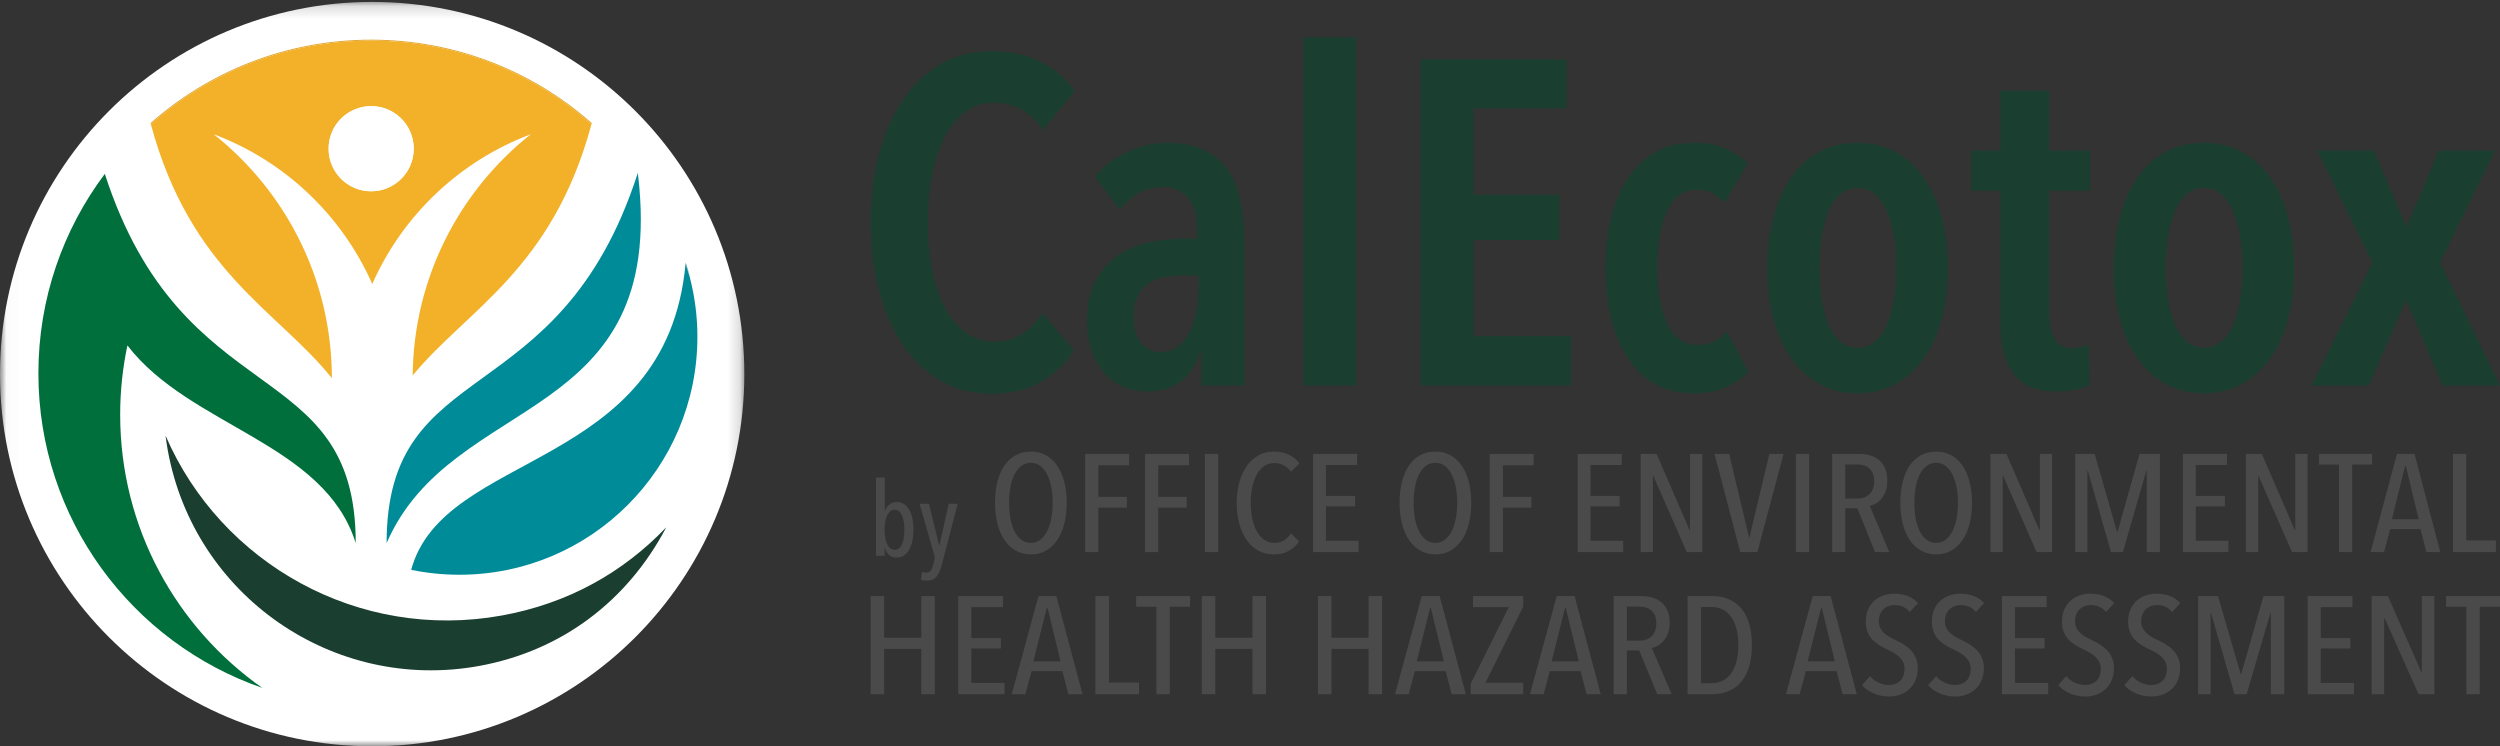 <?xml version="1.0" encoding="UTF-8"?>
<svg width="201px" height="60px" viewBox="0 0 201 60" version="1.1" xmlns="http://www.w3.org/2000/svg" xmlns:xlink="http://www.w3.org/1999/xlink">
    <rect x="0" y="0" width="201" height="60" fill="#333333" stroke="none"/>
    <!-- Generator: Sketch 58 (84663) - https://sketch.com -->
    <title>CalEcotox-logo</title>
    <desc>Created with Sketch.</desc>
    <defs>
        <polygon id="path-1" points="29.936 60 0.028 60 0.028 0.155 29.936 0.155 59.845 0.155 59.845 60"></polygon>
    </defs>
    <g id="Page-1" stroke="none" stroke-width="1" fill="none" fill-rule="evenodd">
        <g id="CalEcotox-logo">
            <g id="Group">
                <g id="Group-3">
                    <g id="Fill-1-Clipped">
                        <g>
                            <mask id="mask-2" fill="white">
                                <use xlink:href="#path-1"></use>
                            </mask>
                            <g id="path-1"></g>
                            <path d="M59.845,30.078 C59.845,46.603 46.448,60 29.922,60 C13.397,60 0,46.603 0,30.078 C0,13.552 13.397,0.155 29.922,0.155 C46.448,0.155 59.845,13.552 59.845,30.078" id="Fill-1" fill="#FFFFFF" fill-rule="nonzero" mask="url(#mask-2)"></path>
                        </g>
                    </g>
                </g>
                <path d="M47.558,9.975 C47.566,9.947 47.573,9.92 47.581,9.893 C42.852,5.722 36.644,3.19 29.841,3.19 C23.04,3.19 16.832,5.722 12.102,9.893 C12.11,9.92 12.117,9.947 12.125,9.975 C16.844,5.801 23.046,3.266 29.841,3.266 C36.637,3.266 42.84,5.801 47.558,9.975" id="Fill-4" fill="#E2A42D" fill-rule="nonzero"></path>
                <path d="M53.573,42.396 L53.569,42.4 C53.543,42.45 53.517,42.499 53.491,42.548 C53.518,42.497 53.547,42.447 53.573,42.396" id="Fill-5" fill="#466F3A" fill-rule="nonzero"></path>
                <path d="M55.128,21.138 C55.125,21.171 55.121,21.201 55.117,21.233 C55.249,21.586 55.373,21.942 55.489,22.3 C55.38,21.908 55.262,21.52 55.128,21.138" id="Fill-6" fill="#006F7D" fill-rule="nonzero"></path>
                <path d="M51.284,13.899 C51.274,13.929 51.265,13.957 51.255,13.986 C51.27,14.006 51.285,14.026 51.3,14.045 C51.294,13.996 51.29,13.949 51.284,13.899" id="Fill-7" fill="#006F7D" fill-rule="nonzero"></path>
                <path d="M29.841,8.532 C31.732,8.532 33.264,10.065 33.264,11.955 C33.264,13.846 31.732,15.378 29.841,15.378 C27.951,15.378 26.419,13.846 26.419,11.955 C26.419,10.065 27.951,8.532 29.841,8.532 Z M26.683,30.407 C26.676,22.459 22.967,15.378 17.185,10.794 C22.881,12.929 27.483,17.298 29.93,22.832 C32.377,17.298 36.979,12.929 42.675,10.794 C36.948,15.335 33.254,22.327 33.18,30.186 C37.513,24.907 44.407,21.703 47.558,9.975 C42.84,5.801 36.637,3.266 29.841,3.266 C23.046,3.266 16.844,5.801 12.125,9.975 C15.32,21.866 22.362,24.994 26.683,30.407 Z" id="Fill-13" fill="#F2B129" fill-rule="nonzero"></path>
                <path d="M40.345,49.487 C28.842,51.57 17.758,45.314 13.311,35.026 C13.36,35.419 13.418,35.813 13.49,36.208 C15.609,47.903 26.807,55.664 38.502,53.546 C45.268,52.319 50.456,48.224 53.491,42.538 C53.515,42.492 53.539,42.446 53.563,42.4 C50.087,46.036 45.673,48.52 40.345,49.487" id="Fill-14" fill="#1A3E2F" fill-rule="nonzero"></path>
                <path d="M33.058,45.816 C34.309,46.073 35.605,46.209 36.933,46.209 C47.503,46.209 56.071,37.641 56.071,27.072 C56.071,25.424 55.856,23.827 55.463,22.3 C55.355,21.942 55.24,21.586 55.117,21.233 C53.554,37.894 35.666,36.176 33.058,45.816" id="Fill-15" fill="#008B98" fill-rule="nonzero"></path>
                <path d="M31.084,43.666 C36.366,31.482 53.689,34.266 51.297,14.035 C51.283,14.017 51.269,13.999 51.255,13.98 C44.967,33.392 31.083,28.409 31.084,43.666" id="Fill-16" fill="#008B98" fill-rule="nonzero"></path>
                <path d="M9.662,33.343 C9.662,31.433 9.863,29.571 10.244,27.773 C15.277,34.327 26.083,35.592 28.6,43.666 C28.6,28.409 14.716,33.392 8.427,13.98 C5.074,18.45 3.087,24.003 3.087,30.02 C3.087,41.731 10.612,51.682 21.089,55.308 C14.18,50.454 9.662,42.428 9.662,33.343" id="Fill-17" fill="#006F3B" fill-rule="nonzero"></path>
                <path d="M29.841,15.378 C31.732,15.378 33.264,13.846 33.264,11.955 C33.264,10.065 31.732,8.532 29.841,8.532 C27.951,8.532 26.419,10.065 26.419,11.955 C26.419,13.846 27.951,15.378 29.841,15.378" id="Fill-18" fill="#FFFFFF" fill-rule="nonzero"></path>
            </g>
            <path d="M86.366,28.178 C85.675,29.215 84.792,30.054 83.718,30.696 C82.645,31.338 81.293,31.659 79.664,31.659 C78.183,31.659 76.844,31.313 75.647,30.622 C74.449,29.931 73.437,28.974 72.61,27.752 C71.783,26.53 71.142,25.08 70.685,23.402 C70.228,21.723 70,19.884 70,17.885 C70,15.885 70.228,14.04 70.685,12.349 C71.142,10.658 71.79,9.202 72.629,7.98 C73.468,6.758 74.486,5.808 75.684,5.129 C76.881,4.45 78.208,4.111 79.664,4.111 C81.17,4.111 82.49,4.388 83.626,4.944 C84.761,5.499 85.687,6.295 86.403,7.332 L83.848,10.442 C82.836,8.986 81.528,8.258 79.923,8.258 C79.034,8.258 78.257,8.511 77.59,9.017 C76.924,9.523 76.369,10.208 75.924,11.072 C75.48,11.936 75.147,12.954 74.925,14.126 C74.702,15.299 74.591,16.552 74.591,17.885 C74.591,19.193 74.702,20.433 74.925,21.606 C75.147,22.778 75.48,23.797 75.924,24.661 C76.369,25.525 76.93,26.209 77.609,26.716 C78.288,27.222 79.084,27.475 79.997,27.475 C80.861,27.475 81.608,27.252 82.237,26.808 C82.867,26.364 83.391,25.821 83.811,25.179 L86.366,28.178 Z M96.363,22.143 L95.141,22.143 C94.623,22.143 94.123,22.186 93.641,22.272 C93.16,22.359 92.734,22.525 92.364,22.772 C91.994,23.019 91.698,23.358 91.475,23.79 C91.253,24.222 91.142,24.772 91.142,25.438 C91.142,26.425 91.358,27.154 91.79,27.623 C92.222,28.092 92.722,28.326 93.29,28.326 C93.857,28.326 94.339,28.166 94.734,27.845 C95.129,27.524 95.443,27.117 95.678,26.623 C95.912,26.129 96.085,25.58 96.196,24.975 C96.307,24.37 96.363,23.784 96.363,23.217 L96.363,22.143 Z M96.511,28.178 C96.239,29.215 95.746,30.023 95.03,30.603 C94.314,31.183 93.364,31.473 92.179,31.473 C91.636,31.473 91.08,31.375 90.513,31.177 C89.945,30.98 89.433,30.653 88.976,30.196 C88.519,29.739 88.143,29.147 87.847,28.419 C87.551,27.691 87.402,26.808 87.402,25.771 C87.402,24.438 87.643,23.346 88.125,22.494 C88.606,21.643 89.223,20.97 89.976,20.477 C90.729,19.983 91.568,19.643 92.494,19.458 C93.419,19.273 94.326,19.181 95.215,19.181 L96.252,19.181 L96.252,18.588 C96.252,17.329 95.999,16.422 95.493,15.867 C94.987,15.311 94.314,15.034 93.475,15.034 C92.759,15.034 92.111,15.2 91.531,15.533 C90.951,15.867 90.451,16.305 90.031,16.848 L88.032,14.219 C88.723,13.355 89.599,12.682 90.661,12.201 C91.722,11.72 92.771,11.479 93.808,11.479 C94.968,11.479 95.949,11.664 96.752,12.034 C97.554,12.405 98.202,12.942 98.696,13.645 C99.189,14.349 99.541,15.219 99.751,16.256 C99.961,17.292 100.066,18.465 100.066,19.773 L100.066,30.992 L96.585,30.992 L96.585,28.178 L96.511,28.178 Z M104.805,30.992 L104.805,3 L109.026,3 L109.026,30.992 L104.805,30.992 Z M114.21,30.992 L114.21,4.777 L125.947,4.777 L125.947,8.702 L118.468,8.702 L118.468,15.663 L125.392,15.663 L125.392,19.292 L118.468,19.292 L118.468,27.03 L126.317,27.03 L126.317,30.992 L114.21,30.992 Z M140.573,29.881 C140.054,30.424 139.425,30.85 138.684,31.159 C137.944,31.467 137.104,31.622 136.166,31.622 C135.006,31.622 133.982,31.375 133.093,30.881 C132.205,30.387 131.464,29.69 130.872,28.789 C130.279,27.888 129.835,26.82 129.539,25.586 C129.243,24.352 129.094,22.994 129.094,21.513 C129.094,20.032 129.249,18.675 129.557,17.44 C129.866,16.206 130.322,15.145 130.927,14.256 C131.532,13.367 132.273,12.682 133.149,12.201 C134.025,11.72 135.043,11.479 136.204,11.479 C137.216,11.479 138.086,11.652 138.814,11.997 C139.542,12.343 140.116,12.726 140.536,13.145 L138.647,16.293 C138.376,15.996 138.061,15.749 137.703,15.552 C137.345,15.355 136.907,15.256 136.389,15.256 C135.352,15.256 134.568,15.83 134.037,16.978 C133.507,18.125 133.241,19.637 133.241,21.513 C133.241,23.389 133.513,24.895 134.056,26.031 C134.599,27.166 135.426,27.734 136.537,27.734 C137.055,27.734 137.499,27.635 137.87,27.438 C138.24,27.24 138.561,26.969 138.832,26.623 L140.573,29.881 Z M156.605,21.587 C156.605,23.068 156.439,24.426 156.105,25.66 C155.772,26.894 155.291,27.95 154.661,28.826 C154.032,29.702 153.273,30.387 152.384,30.881 C151.495,31.375 150.483,31.622 149.348,31.622 C148.212,31.622 147.2,31.375 146.312,30.881 C145.423,30.387 144.664,29.702 144.035,28.826 C143.405,27.95 142.924,26.894 142.591,25.66 C142.257,24.426 142.091,23.068 142.091,21.587 C142.091,20.082 142.257,18.705 142.591,17.459 C142.924,16.212 143.399,15.145 144.016,14.256 C144.633,13.367 145.392,12.682 146.293,12.201 C147.194,11.72 148.212,11.479 149.348,11.479 C150.483,11.479 151.495,11.72 152.384,12.201 C153.273,12.682 154.032,13.367 154.661,14.256 C155.291,15.145 155.772,16.212 156.105,17.459 C156.439,18.705 156.605,20.082 156.605,21.587 Z M152.458,21.55 C152.458,20.637 152.396,19.792 152.273,19.014 C152.15,18.236 151.958,17.558 151.699,16.978 C151.44,16.397 151.119,15.941 150.736,15.608 C150.354,15.274 149.891,15.108 149.348,15.108 C148.805,15.108 148.342,15.274 147.959,15.608 C147.577,15.941 147.262,16.397 147.015,16.978 C146.768,17.558 146.583,18.236 146.46,19.014 C146.336,19.792 146.275,20.637 146.275,21.55 C146.275,22.439 146.336,23.278 146.46,24.068 C146.583,24.858 146.768,25.537 147.015,26.105 C147.262,26.672 147.577,27.123 147.959,27.456 C148.342,27.789 148.805,27.956 149.348,27.956 C149.891,27.956 150.36,27.789 150.755,27.456 C151.15,27.123 151.471,26.672 151.718,26.105 C151.964,25.537 152.15,24.858 152.273,24.068 C152.396,23.278 152.458,22.439 152.458,21.55 Z M164.751,15.33 L164.751,25.031 C164.751,26.068 164.905,26.82 165.214,27.289 C165.522,27.758 165.998,27.993 166.639,27.993 C166.862,27.993 167.09,27.968 167.324,27.919 C167.559,27.87 167.762,27.795 167.935,27.697 L168.009,30.955 C167.713,31.103 167.318,31.227 166.824,31.325 C166.331,31.424 165.837,31.473 165.343,31.473 C163.739,31.473 162.585,30.998 161.881,30.048 C161.178,29.098 160.826,27.734 160.826,25.956 L160.826,15.33 L158.456,15.33 L158.456,12.109 L160.826,12.109 L160.826,7.295 L164.751,7.295 L164.751,12.109 L168.046,12.109 L168.046,15.33 L164.751,15.33 Z M184.449,21.587 C184.449,23.068 184.283,24.426 183.949,25.66 C183.616,26.894 183.135,27.95 182.505,28.826 C181.876,29.702 181.117,30.387 180.228,30.881 C179.339,31.375 178.327,31.622 177.192,31.622 C176.056,31.622 175.044,31.375 174.156,30.881 C173.267,30.387 172.508,29.702 171.879,28.826 C171.249,27.95 170.768,26.894 170.435,25.66 C170.101,24.426 169.935,23.068 169.935,21.587 C169.935,20.082 170.101,18.705 170.435,17.459 C170.768,16.212 171.243,15.145 171.86,14.256 C172.477,13.367 173.236,12.682 174.137,12.201 C175.038,11.72 176.056,11.479 177.192,11.479 C178.327,11.479 179.339,11.72 180.228,12.201 C181.117,12.682 181.876,13.367 182.505,14.256 C183.135,15.145 183.616,16.212 183.949,17.459 C184.283,18.705 184.449,20.082 184.449,21.587 Z M180.302,21.55 C180.302,20.637 180.24,19.792 180.117,19.014 C179.994,18.236 179.802,17.558 179.543,16.978 C179.284,16.397 178.963,15.941 178.58,15.608 C178.198,15.274 177.735,15.108 177.192,15.108 C176.649,15.108 176.186,15.274 175.803,15.608 C175.421,15.941 175.106,16.397 174.859,16.978 C174.612,17.558 174.427,18.236 174.304,19.014 C174.18,19.792 174.119,20.637 174.119,21.55 C174.119,22.439 174.18,23.278 174.304,24.068 C174.427,24.858 174.612,25.537 174.859,26.105 C175.106,26.672 175.421,27.123 175.803,27.456 C176.186,27.789 176.649,27.956 177.192,27.956 C177.735,27.956 178.204,27.789 178.599,27.456 C178.994,27.123 179.315,26.672 179.562,26.105 C179.808,25.537 179.994,24.858 180.117,24.068 C180.24,23.278 180.302,22.439 180.302,21.55 Z M196.372,30.992 L193.447,24.105 L190.447,30.992 L185.856,30.992 L190.744,21.106 L186.3,12.109 L190.855,12.109 L193.484,18.255 L196.075,12.109 L200.593,12.109 L196.187,21.106 L201,30.992 L196.372,30.992 Z" id="CalEcotox" fill="#1A3E2F" fill-rule="nonzero"></path>
            <path d="M82.888,36.307 C83.339,36.307 83.741,36.405 84.094,36.602 C84.446,36.799 84.747,37.077 84.997,37.438 C85.247,37.798 85.437,38.232 85.567,38.741 C85.698,39.25 85.763,39.813 85.763,40.429 C85.763,41.045 85.698,41.608 85.567,42.117 C85.437,42.626 85.247,43.062 84.997,43.426 C84.747,43.79 84.446,44.072 84.094,44.273 C83.741,44.473 83.339,44.573 82.888,44.573 C82.436,44.573 82.032,44.473 81.676,44.273 C81.319,44.072 81.016,43.79 80.766,43.426 C80.517,43.062 80.327,42.626 80.196,42.117 C80.065,41.608 80,41.045 80,40.429 C80,39.813 80.063,39.25 80.19,38.741 C80.317,38.232 80.503,37.798 80.749,37.438 C80.994,37.077 81.297,36.799 81.658,36.602 C82.018,36.405 82.428,36.307 82.888,36.307 Z M82.888,37.209 C82.595,37.209 82.337,37.293 82.115,37.46 C81.893,37.627 81.709,37.855 81.563,38.145 C81.416,38.435 81.307,38.776 81.236,39.17 C81.165,39.564 81.129,39.983 81.129,40.429 C81.129,40.875 81.165,41.294 81.236,41.688 C81.307,42.082 81.416,42.423 81.563,42.713 C81.709,43.003 81.893,43.231 82.115,43.398 C82.337,43.565 82.595,43.649 82.888,43.649 C83.173,43.649 83.424,43.565 83.642,43.398 C83.86,43.231 84.042,43.003 84.189,42.713 C84.335,42.423 84.446,42.082 84.522,41.688 C84.597,41.294 84.635,40.875 84.635,40.429 C84.635,39.983 84.597,39.564 84.522,39.17 C84.446,38.776 84.335,38.435 84.189,38.145 C84.042,37.855 83.86,37.627 83.642,37.46 C83.424,37.293 83.173,37.209 82.888,37.209 Z M88.307,37.41 L88.307,39.95 L90.6,39.95 L90.6,40.819 L88.307,40.819 L88.307,44.384 L87.249,44.384 L87.249,36.496 L90.778,36.496 L90.778,37.41 L88.307,37.41 Z M93.119,37.41 L93.119,39.95 L95.413,39.95 L95.413,40.819 L93.119,40.819 L93.119,44.384 L92.062,44.384 L92.062,36.496 L95.591,36.496 L95.591,37.41 L93.119,37.41 Z M96.874,44.384 L96.874,36.496 L97.944,36.496 L97.944,44.384 L96.874,44.384 Z M104.444,43.537 C104.23,43.849 103.957,44.1 103.624,44.289 C103.292,44.479 102.888,44.573 102.412,44.573 C101.945,44.573 101.525,44.469 101.153,44.261 C100.78,44.054 100.467,43.764 100.214,43.392 C99.96,43.021 99.766,42.585 99.631,42.083 C99.497,41.582 99.429,41.034 99.429,40.44 C99.429,39.846 99.499,39.296 99.637,38.791 C99.776,38.286 99.974,37.85 100.232,37.482 C100.489,37.115 100.802,36.827 101.17,36.619 C101.539,36.411 101.953,36.307 102.412,36.307 C102.84,36.307 103.232,36.385 103.589,36.541 C103.945,36.697 104.238,36.934 104.468,37.254 L103.803,37.933 C103.628,37.696 103.426,37.519 103.196,37.404 C102.967,37.289 102.721,37.232 102.46,37.232 C102.135,37.232 101.854,37.317 101.616,37.488 C101.378,37.659 101.182,37.889 101.028,38.179 C100.873,38.468 100.756,38.808 100.677,39.198 C100.598,39.588 100.558,40.002 100.558,40.44 C100.558,40.878 100.598,41.291 100.677,41.677 C100.756,42.063 100.875,42.403 101.034,42.696 C101.192,42.99 101.392,43.222 101.634,43.392 C101.875,43.563 102.159,43.649 102.483,43.649 C102.777,43.649 103.036,43.574 103.262,43.426 C103.488,43.277 103.668,43.095 103.803,42.88 L104.444,43.537 Z M115.413,36.307 C115.864,36.307 116.266,36.405 116.619,36.602 C116.971,36.799 117.272,37.077 117.522,37.438 C117.772,37.798 117.962,38.232 118.092,38.741 C118.223,39.25 118.288,39.813 118.288,40.429 C118.288,41.045 118.223,41.608 118.092,42.117 C117.962,42.626 117.772,43.062 117.522,43.426 C117.272,43.79 116.971,44.072 116.619,44.273 C116.266,44.473 115.864,44.573 115.413,44.573 C114.961,44.573 114.557,44.473 114.201,44.273 C113.844,44.072 113.541,43.79 113.291,43.426 C113.042,43.062 112.852,42.626 112.721,42.117 C112.59,41.608 112.525,41.045 112.525,40.429 C112.525,39.813 112.588,39.25 112.715,38.741 C112.842,38.232 113.028,37.798 113.274,37.438 C113.519,37.077 113.822,36.799 114.183,36.602 C114.543,36.405 114.953,36.307 115.413,36.307 Z M109.114,36.496 L109.114,37.388 L106.607,37.388 L106.607,39.872 L108.948,39.872 L108.948,40.708 L106.607,40.708 L106.607,43.482 L109.233,43.482 L109.233,44.384 L105.573,44.384 L105.573,36.496 L109.114,36.496 Z M115.413,37.209 C115.12,37.209 114.862,37.293 114.64,37.46 C114.418,37.627 114.234,37.855 114.088,38.145 C113.941,38.435 113.832,38.776 113.761,39.17 C113.69,39.564 113.654,39.983 113.654,40.429 C113.654,40.875 113.69,41.294 113.761,41.688 C113.832,42.082 113.941,42.423 114.088,42.713 C114.234,43.003 114.418,43.231 114.64,43.398 C114.862,43.565 115.12,43.649 115.413,43.649 C115.698,43.649 115.949,43.565 116.167,43.398 C116.385,43.231 116.567,43.003 116.714,42.713 C116.86,42.423 116.971,42.082 117.047,41.688 C117.122,41.294 117.16,40.875 117.16,40.429 C117.16,39.983 117.122,39.564 117.047,39.17 C116.971,38.776 116.86,38.435 116.714,38.145 C116.567,37.855 116.385,37.627 116.167,37.46 C115.949,37.293 115.698,37.209 115.413,37.209 Z M120.832,37.41 L120.832,39.95 L123.125,39.95 L123.125,40.819 L120.832,40.819 L120.832,44.384 L119.774,44.384 L119.774,36.496 L123.303,36.496 L123.303,37.41 L120.832,37.41 Z M126.845,44.384 L126.845,36.496 L130.386,36.496 L130.386,37.388 L127.878,37.388 L127.878,39.872 L130.219,39.872 L130.219,40.708 L127.878,40.708 L127.878,43.482 L130.505,43.482 L130.505,44.384 L126.845,44.384 Z M135.615,44.384 L132.929,38.268 L132.893,38.268 L132.893,44.384 L131.907,44.384 L131.907,36.496 L133.19,36.496 L135.84,42.624 L135.876,42.624 L135.876,36.496 L136.862,36.496 L136.862,44.384 L135.615,44.384 Z M141.295,44.384 L139.916,44.384 L137.849,36.496 L139.025,36.496 L140.629,43.225 L140.653,43.225 L142.257,36.496 L143.398,36.496 L141.295,44.384 Z M155.674,36.307 C156.125,36.307 156.527,36.405 156.88,36.602 C157.232,36.799 157.534,37.077 157.783,37.438 C158.033,37.798 158.223,38.232 158.354,38.741 C158.484,39.25 158.55,39.813 158.55,40.429 C158.55,41.045 158.484,41.608 158.354,42.117 C158.223,42.626 158.033,43.062 157.783,43.426 C157.534,43.79 157.232,44.072 156.88,44.273 C156.527,44.473 156.125,44.573 155.674,44.573 C155.222,44.573 154.818,44.473 154.462,44.273 C154.105,44.072 153.802,43.79 153.553,43.426 C153.303,43.062 153.113,42.626 152.982,42.117 C152.851,41.608 152.786,41.045 152.786,40.429 C152.786,39.813 152.849,39.25 152.976,38.741 C153.103,38.232 153.289,37.798 153.535,37.438 C153.78,37.077 154.083,36.799 154.444,36.602 C154.804,36.405 155.214,36.307 155.674,36.307 Z M145.454,36.496 L145.454,44.384 L144.385,44.384 L144.385,36.496 L145.454,36.496 Z M149.483,36.496 C149.791,36.496 150.083,36.535 150.356,36.613 C150.629,36.691 150.869,36.816 151.075,36.986 C151.281,37.157 151.443,37.38 151.562,37.655 C151.681,37.93 151.74,38.26 151.74,38.646 C151.74,38.966 151.697,39.244 151.61,39.482 C151.523,39.72 151.41,39.922 151.271,40.089 C151.132,40.256 150.98,40.388 150.813,40.485 C150.647,40.581 150.485,40.644 150.326,40.674 L151.895,44.384 L150.754,44.384 L149.328,40.863 L148.354,40.863 L148.354,44.384 L147.308,44.384 L147.308,36.496 L149.483,36.496 Z M155.674,37.209 C155.381,37.209 155.123,37.293 154.901,37.46 C154.68,37.627 154.495,37.855 154.349,38.145 C154.202,38.435 154.093,38.776 154.022,39.17 C153.951,39.564 153.915,39.983 153.915,40.429 C153.915,40.875 153.951,41.294 154.022,41.688 C154.093,42.082 154.202,42.423 154.349,42.713 C154.495,43.003 154.68,43.231 154.901,43.398 C155.123,43.565 155.381,43.649 155.674,43.649 C155.959,43.649 156.211,43.565 156.428,43.398 C156.646,43.231 156.828,43.003 156.975,42.713 C157.122,42.423 157.232,42.082 157.308,41.688 C157.383,41.294 157.421,40.875 157.421,40.429 C157.421,39.983 157.383,39.564 157.308,39.17 C157.232,38.776 157.122,38.435 156.975,38.145 C156.828,37.855 156.646,37.627 156.428,37.46 C156.211,37.293 155.959,37.209 155.674,37.209 Z M149.316,37.343 L148.354,37.343 L148.354,40.084 L149.34,40.084 C149.744,40.084 150.069,39.963 150.314,39.722 C150.56,39.48 150.683,39.137 150.683,38.691 C150.683,38.424 150.643,38.205 150.564,38.034 C150.485,37.863 150.382,37.725 150.255,37.621 C150.128,37.517 149.982,37.445 149.815,37.404 C149.649,37.363 149.483,37.343 149.316,37.343 Z M163.743,44.384 L161.057,38.268 L161.021,38.268 L161.021,44.384 L160.035,44.384 L160.035,36.496 L161.318,36.496 L163.968,42.624 L164.004,42.624 L164.004,36.496 L164.99,36.496 L164.99,44.384 L163.743,44.384 Z M172.596,44.384 L172.596,37.855 L172.56,37.855 L170.683,44.384 L169.72,44.384 L167.866,37.855 L167.831,37.855 L167.831,44.384 L166.844,44.384 L166.844,36.496 L168.413,36.496 L170.207,42.757 L170.255,42.757 L172.014,36.496 L173.653,36.496 L173.653,44.384 L172.596,44.384 Z M175.507,44.384 L175.507,36.496 L179.049,36.496 L179.049,37.388 L176.541,37.388 L176.541,39.872 L178.882,39.872 L178.882,40.708 L176.541,40.708 L176.541,43.482 L179.167,43.482 L179.167,44.384 L175.507,44.384 Z M184.277,44.384 L181.592,38.268 L181.556,38.268 L181.556,44.384 L180.57,44.384 L180.57,36.496 L181.853,36.496 L184.503,42.624 L184.539,42.624 L184.539,36.496 L185.525,36.496 L185.525,44.384 L184.277,44.384 Z M190.718,36.496 L190.718,37.354 L189.114,37.354 L189.114,44.384 L188.056,44.384 L188.056,37.354 L186.452,37.354 L186.452,36.496 L190.718,36.496 Z M194.129,36.496 L196.196,44.384 L195.079,44.384 L194.604,42.535 L192.168,42.535 L191.681,44.384 L190.599,44.384 L192.714,36.496 L194.129,36.496 Z M193.427,37.432 L193.38,37.432 L192.31,41.744 L194.461,41.744 L193.427,37.432 Z M197.218,44.384 L197.218,36.496 L198.288,36.496 L198.288,43.448 L200.665,43.448 L200.665,44.384 L197.218,44.384 Z" id="OFFICE-OF-ENVIRONMEN" fill="#4A4A4A" fill-rule="nonzero"></path>
            <path d="M74.071,55.811 L74.071,52.168 L71.087,52.168 L71.087,55.811 L70,55.811 L70,47.923 L71.087,47.923 L71.087,51.276 L74.071,51.276 L74.071,47.923 L75.158,47.923 L75.158,55.811 L74.071,55.811 Z M77.043,55.811 L77.043,47.923 L80.643,47.923 L80.643,48.814 L78.094,48.814 L78.094,51.299 L80.474,51.299 L80.474,52.134 L78.094,52.134 L78.094,54.908 L80.764,54.908 L80.764,55.811 L77.043,55.811 Z M85.898,55.811 L85.415,53.961 L82.938,53.961 L82.443,55.811 L81.344,55.811 L83.494,47.923 L84.931,47.923 L87.033,55.811 L85.898,55.811 Z M84.219,48.859 L84.17,48.859 L83.083,53.17 L85.27,53.17 L84.219,48.859 Z M88.072,55.811 L88.072,47.923 L89.16,47.923 L89.16,54.875 L91.576,54.875 L91.576,55.811 L88.072,55.811 Z M94.052,48.781 L94.052,55.811 L92.977,55.811 L92.977,48.781 L91.346,48.781 L91.346,47.923 L95.683,47.923 L95.683,48.781 L94.052,48.781 Z M100.696,55.811 L100.696,52.168 L97.712,52.168 L97.712,55.811 L96.625,55.811 L96.625,47.923 L97.712,47.923 L97.712,51.276 L100.696,51.276 L100.696,47.923 L101.784,47.923 L101.784,55.811 L100.696,55.811 Z M110.034,55.811 L110.034,52.168 L107.051,52.168 L107.051,55.811 L105.963,55.811 L105.963,47.923 L107.051,47.923 L107.051,51.276 L110.034,51.276 L110.034,47.923 L111.122,47.923 L111.122,55.811 L110.034,55.811 Z M116.715,55.811 L116.232,53.961 L113.755,53.961 L113.26,55.811 L112.161,55.811 L114.311,47.923 L115.749,47.923 L117.851,55.811 L116.715,55.811 Z M115.036,48.859 L114.987,48.859 L113.9,53.17 L116.087,53.17 L115.036,48.859 Z M118.249,55.811 L118.249,54.964 L121.306,48.814 L118.43,48.814 L118.43,47.923 L122.465,47.923 L122.465,48.77 L119.433,54.897 L122.465,54.897 L122.465,55.811 L118.249,55.811 Z M127.563,55.811 L127.08,53.961 L124.603,53.961 L124.108,55.811 L123.009,55.811 L125.159,47.923 L126.597,47.923 L128.699,55.811 L127.563,55.811 Z M125.884,48.859 L125.836,48.859 L124.748,53.17 L126.935,53.17 L125.884,48.859 Z M133.241,55.811 L131.791,52.29 L130.801,52.29 L130.801,55.811 L129.738,55.811 L129.738,47.923 L131.948,47.923 C132.262,47.923 132.558,47.962 132.836,48.04 C133.114,48.118 133.358,48.242 133.567,48.413 C133.777,48.584 133.942,48.807 134.062,49.081 C134.183,49.356 134.244,49.687 134.244,50.073 C134.244,50.392 134.199,50.671 134.111,50.909 C134.022,51.146 133.907,51.349 133.766,51.516 C133.626,51.683 133.47,51.815 133.301,51.911 C133.132,52.008 132.967,52.071 132.806,52.101 L134.401,55.811 L133.241,55.811 Z M133.168,50.118 C133.168,49.85 133.128,49.631 133.048,49.46 C132.967,49.289 132.862,49.152 132.734,49.048 C132.605,48.944 132.456,48.872 132.287,48.831 C132.117,48.79 131.948,48.77 131.779,48.77 L130.801,48.77 L130.801,51.51 L131.803,51.51 C132.214,51.51 132.544,51.39 132.794,51.148 C133.044,50.907 133.168,50.563 133.168,50.118 Z M140.852,51.878 C140.852,53.155 140.57,54.13 140.006,54.802 C139.442,55.475 138.653,55.811 137.638,55.811 L135.681,55.811 L135.681,47.923 L137.65,47.923 C138.665,47.923 139.452,48.261 140.012,48.937 C140.572,49.613 140.852,50.593 140.852,51.878 Z M139.764,51.878 C139.764,51.358 139.71,50.905 139.601,50.519 C139.493,50.132 139.344,49.813 139.154,49.561 C138.965,49.308 138.74,49.119 138.478,48.992 C138.216,48.866 137.936,48.803 137.638,48.803 L136.756,48.803 L136.756,54.93 L137.638,54.93 C137.936,54.93 138.216,54.867 138.478,54.741 C138.74,54.615 138.965,54.425 139.154,54.173 C139.344,53.92 139.493,53.603 139.601,53.22 C139.71,52.838 139.764,52.39 139.764,51.878 Z M148.148,55.811 L147.665,53.961 L145.188,53.961 L144.693,55.811 L143.594,55.811 L145.744,47.923 L147.182,47.923 L149.284,55.811 L148.148,55.811 Z M146.469,48.859 L146.421,48.859 L145.333,53.17 L147.52,53.17 L146.469,48.859 Z M154.188,53.716 C154.188,54.073 154.128,54.394 154.007,54.68 C153.886,54.966 153.723,55.205 153.518,55.398 C153.313,55.591 153.069,55.74 152.787,55.844 C152.505,55.948 152.203,56 151.881,56 C151.446,56 151.033,55.916 150.643,55.749 C150.252,55.582 149.94,55.361 149.707,55.086 L150.347,54.362 C150.532,54.585 150.764,54.76 151.041,54.886 C151.319,55.012 151.599,55.075 151.881,55.075 C152.243,55.075 152.541,54.964 152.775,54.741 C153.009,54.518 153.125,54.195 153.125,53.772 C153.125,53.571 153.089,53.395 153.017,53.243 C152.944,53.09 152.843,52.953 152.715,52.83 C152.586,52.708 152.439,52.596 152.274,52.496 C152.109,52.396 151.929,52.301 151.736,52.212 C151.503,52.108 151.283,51.991 151.078,51.861 C150.872,51.731 150.689,51.581 150.528,51.41 C150.367,51.239 150.24,51.037 150.148,50.803 C150.055,50.569 150.009,50.292 150.009,49.973 C150.009,49.594 150.073,49.263 150.202,48.981 C150.331,48.699 150.502,48.465 150.715,48.279 C150.929,48.094 151.172,47.956 151.446,47.867 C151.72,47.778 151.998,47.733 152.28,47.733 C152.69,47.733 153.059,47.797 153.385,47.923 C153.711,48.049 153.983,48.238 154.2,48.491 L153.548,49.204 C153.242,48.833 152.831,48.647 152.316,48.647 C152.163,48.647 152.012,48.671 151.863,48.719 C151.714,48.768 151.579,48.846 151.458,48.953 C151.337,49.061 151.241,49.197 151.168,49.36 C151.096,49.523 151.06,49.72 151.06,49.95 C151.06,50.151 151.094,50.324 151.162,50.469 C151.231,50.613 151.323,50.743 151.44,50.858 C151.557,50.974 151.692,51.078 151.845,51.17 C151.998,51.263 152.163,51.351 152.34,51.432 C152.566,51.536 152.787,51.653 153.005,51.783 C153.222,51.913 153.419,52.067 153.596,52.246 C153.774,52.424 153.917,52.634 154.025,52.875 C154.134,53.116 154.188,53.397 154.188,53.716 Z M159.504,53.716 C159.504,54.073 159.443,54.394 159.323,54.68 C159.202,54.966 159.039,55.205 158.833,55.398 C158.628,55.591 158.384,55.74 158.102,55.844 C157.821,55.948 157.519,56 157.196,56 C156.762,56 156.349,55.916 155.958,55.749 C155.568,55.582 155.256,55.361 155.022,55.086 L155.662,54.362 C155.847,54.585 156.079,54.76 156.357,54.886 C156.635,55.012 156.915,55.075 157.196,55.075 C157.559,55.075 157.857,54.964 158.09,54.741 C158.324,54.518 158.441,54.195 158.441,53.772 C158.441,53.571 158.404,53.395 158.332,53.243 C158.259,53.09 158.159,52.953 158.03,52.83 C157.901,52.708 157.754,52.596 157.589,52.496 C157.424,52.396 157.245,52.301 157.051,52.212 C156.818,52.108 156.598,51.991 156.393,51.861 C156.188,51.731 156.004,51.581 155.843,51.41 C155.682,51.239 155.555,51.037 155.463,50.803 C155.37,50.569 155.324,50.292 155.324,49.973 C155.324,49.594 155.388,49.263 155.517,48.981 C155.646,48.699 155.817,48.465 156.031,48.279 C156.244,48.094 156.488,47.956 156.762,47.867 C157.035,47.778 157.313,47.733 157.595,47.733 C158.006,47.733 158.374,47.797 158.7,47.923 C159.027,48.049 159.298,48.238 159.516,48.491 L158.864,49.204 C158.557,48.833 158.147,48.647 157.631,48.647 C157.478,48.647 157.327,48.671 157.178,48.719 C157.029,48.768 156.894,48.846 156.774,48.953 C156.653,49.061 156.556,49.197 156.484,49.36 C156.411,49.523 156.375,49.72 156.375,49.95 C156.375,50.151 156.409,50.324 156.478,50.469 C156.546,50.613 156.639,50.743 156.755,50.858 C156.872,50.974 157.007,51.078 157.16,51.17 C157.313,51.263 157.478,51.351 157.655,51.432 C157.881,51.536 158.102,51.653 158.32,51.783 C158.537,51.913 158.735,52.067 158.912,52.246 C159.089,52.424 159.232,52.634 159.341,52.875 C159.449,53.116 159.504,53.397 159.504,53.716 Z M160.953,55.811 L160.953,47.923 L164.553,47.923 L164.553,48.814 L162.004,48.814 L162.004,51.299 L164.384,51.299 L164.384,52.134 L162.004,52.134 L162.004,54.908 L164.674,54.908 L164.674,55.811 L160.953,55.811 Z M169.965,53.716 C169.965,54.073 169.905,54.394 169.784,54.68 C169.663,54.966 169.5,55.205 169.295,55.398 C169.09,55.591 168.846,55.74 168.564,55.844 C168.282,55.948 167.98,56 167.658,56 C167.223,56 166.81,55.916 166.42,55.749 C166.029,55.582 165.717,55.361 165.484,55.086 L166.124,54.362 C166.309,54.585 166.541,54.76 166.818,54.886 C167.096,55.012 167.376,55.075 167.658,55.075 C168.02,55.075 168.318,54.964 168.552,54.741 C168.786,54.518 168.902,54.195 168.902,53.772 C168.902,53.571 168.866,53.395 168.794,53.243 C168.721,53.09 168.62,52.953 168.492,52.83 C168.363,52.708 168.216,52.596 168.051,52.496 C167.886,52.396 167.706,52.301 167.513,52.212 C167.28,52.108 167.06,51.991 166.855,51.861 C166.649,51.731 166.466,51.581 166.305,51.41 C166.144,51.239 166.017,51.037 165.925,50.803 C165.832,50.569 165.786,50.292 165.786,49.973 C165.786,49.594 165.85,49.263 165.979,48.981 C166.108,48.699 166.279,48.465 166.492,48.279 C166.706,48.094 166.949,47.956 167.223,47.867 C167.497,47.778 167.775,47.733 168.057,47.733 C168.467,47.733 168.836,47.797 169.162,47.923 C169.488,48.049 169.76,48.238 169.977,48.491 L169.325,49.204 C169.019,48.833 168.608,48.647 168.093,48.647 C167.94,48.647 167.789,48.671 167.64,48.719 C167.491,48.768 167.356,48.846 167.235,48.953 C167.114,49.061 167.018,49.197 166.945,49.36 C166.873,49.523 166.837,49.72 166.837,49.95 C166.837,50.151 166.871,50.324 166.939,50.469 C167.008,50.613 167.1,50.743 167.217,50.858 C167.334,50.974 167.469,51.078 167.622,51.17 C167.775,51.263 167.94,51.351 168.117,51.432 C168.343,51.536 168.564,51.653 168.782,51.783 C168.999,51.913 169.196,52.067 169.373,52.246 C169.551,52.424 169.694,52.634 169.802,52.875 C169.911,53.116 169.965,53.397 169.965,53.716 Z M175.281,53.716 C175.281,54.073 175.22,54.394 175.1,54.68 C174.979,54.966 174.816,55.205 174.61,55.398 C174.405,55.591 174.161,55.74 173.879,55.844 C173.598,55.948 173.296,56 172.973,56 C172.539,56 172.126,55.916 171.735,55.749 C171.345,55.582 171.033,55.361 170.799,55.086 L171.439,54.362 C171.624,54.585 171.856,54.76 172.134,54.886 C172.412,55.012 172.692,55.075 172.973,55.075 C173.336,55.075 173.634,54.964 173.867,54.741 C174.101,54.518 174.218,54.195 174.218,53.772 C174.218,53.571 174.181,53.395 174.109,53.243 C174.037,53.09 173.936,52.953 173.807,52.83 C173.678,52.708 173.531,52.596 173.366,52.496 C173.201,52.396 173.022,52.301 172.828,52.212 C172.595,52.108 172.375,51.991 172.17,51.861 C171.965,51.731 171.782,51.581 171.62,51.41 C171.459,51.239 171.333,51.037 171.24,50.803 C171.147,50.569 171.101,50.292 171.101,49.973 C171.101,49.594 171.165,49.263 171.294,48.981 C171.423,48.699 171.594,48.465 171.808,48.279 C172.021,48.094 172.265,47.956 172.539,47.867 C172.812,47.778 173.09,47.733 173.372,47.733 C173.783,47.733 174.151,47.797 174.477,47.923 C174.804,48.049 175.075,48.238 175.293,48.491 L174.641,49.204 C174.334,48.833 173.924,48.647 173.408,48.647 C173.255,48.647 173.104,48.671 172.955,48.719 C172.806,48.768 172.671,48.846 172.551,48.953 C172.43,49.061 172.333,49.197 172.261,49.36 C172.188,49.523 172.152,49.72 172.152,49.95 C172.152,50.151 172.186,50.324 172.255,50.469 C172.323,50.613 172.416,50.743 172.533,50.858 C172.649,50.974 172.784,51.078 172.937,51.17 C173.09,51.263 173.255,51.351 173.432,51.432 C173.658,51.536 173.879,51.653 174.097,51.783 C174.314,51.913 174.512,52.067 174.689,52.246 C174.866,52.424 175.009,52.634 175.118,52.875 C175.226,53.116 175.281,53.397 175.281,53.716 Z M182.577,55.811 L182.577,49.282 L182.541,49.282 L180.632,55.811 L179.654,55.811 L177.769,49.282 L177.733,49.282 L177.733,55.811 L176.73,55.811 L176.73,47.923 L178.325,47.923 L180.149,54.184 L180.198,54.184 L181.985,47.923 L183.653,47.923 L183.653,55.811 L182.577,55.811 Z M185.537,55.811 L185.537,47.923 L189.137,47.923 L189.137,48.814 L186.588,48.814 L186.588,51.299 L188.968,51.299 L188.968,52.134 L186.588,52.134 L186.588,54.908 L189.258,54.908 L189.258,55.811 L185.537,55.811 Z M194.452,55.811 L191.722,49.694 L191.686,49.694 L191.686,55.811 L190.683,55.811 L190.683,47.923 L191.988,47.923 L194.682,54.05 L194.718,54.05 L194.718,47.923 L195.721,47.923 L195.721,55.811 L194.452,55.811 Z M199.369,48.781 L199.369,55.811 L198.294,55.811 L198.294,48.781 L196.663,48.781 L196.663,47.923 L201,47.923 L201,48.781 L199.369,48.781 Z" id="OFFICE-OF-ENVIRONMEN-Copy" fill="#4A4A4A" fill-rule="nonzero"></path>
            <path d="M70.43,38.392 L71.138,38.392 L71.138,41.107 L71.154,41.107 C71.216,40.89 71.329,40.712 71.496,40.574 C71.662,40.435 71.868,40.365 72.112,40.365 C72.329,40.365 72.52,40.42 72.687,40.528 C72.853,40.636 72.993,40.789 73.107,40.986 C73.221,41.183 73.306,41.416 73.361,41.685 C73.417,41.955 73.444,42.25 73.444,42.572 C73.444,42.9 73.415,43.201 73.357,43.476 C73.299,43.75 73.213,43.988 73.099,44.188 C72.985,44.387 72.845,44.544 72.678,44.658 C72.512,44.772 72.323,44.829 72.112,44.829 C71.823,44.829 71.605,44.752 71.458,44.6 C71.311,44.447 71.204,44.257 71.138,44.029 L71.121,44.029 L71.121,44.687 L70.43,44.687 L70.43,38.392 Z M71.121,42.597 C71.121,42.825 71.138,43.036 71.171,43.23 C71.204,43.424 71.254,43.594 71.321,43.738 C71.388,43.882 71.472,43.996 71.575,44.079 C71.678,44.163 71.796,44.204 71.929,44.204 C72.068,44.204 72.186,44.163 72.283,44.079 C72.38,43.996 72.46,43.882 72.524,43.738 C72.588,43.594 72.635,43.424 72.666,43.23 C72.696,43.036 72.712,42.825 72.712,42.597 C72.712,42.37 72.696,42.157 72.666,41.96 C72.635,41.763 72.588,41.592 72.524,41.448 C72.46,41.304 72.38,41.19 72.283,41.107 C72.186,41.023 72.068,40.982 71.929,40.982 C71.796,40.982 71.679,41.023 71.579,41.107 C71.479,41.19 71.395,41.304 71.325,41.448 C71.256,41.592 71.204,41.763 71.171,41.96 C71.138,42.157 71.121,42.37 71.121,42.597 Z M75.709,45.445 C75.659,45.634 75.602,45.804 75.539,45.957 C75.475,46.11 75.397,46.24 75.305,46.348 C75.214,46.457 75.104,46.54 74.977,46.598 C74.849,46.657 74.699,46.686 74.527,46.686 C74.433,46.686 74.341,46.679 74.252,46.665 C74.163,46.651 74.091,46.636 74.036,46.619 L74.127,45.978 C74.233,46.017 74.344,46.036 74.46,46.036 C74.621,46.036 74.742,45.986 74.822,45.886 C74.903,45.786 74.965,45.648 75.01,45.47 L75.168,44.812 L73.936,40.507 L74.685,40.507 L75.509,43.855 L75.526,43.855 L76.276,40.507 L77,40.507 L75.709,45.445 Z" id="by" fill="#4A4A4A" fill-rule="nonzero"></path>
        </g>
    </g>
</svg>